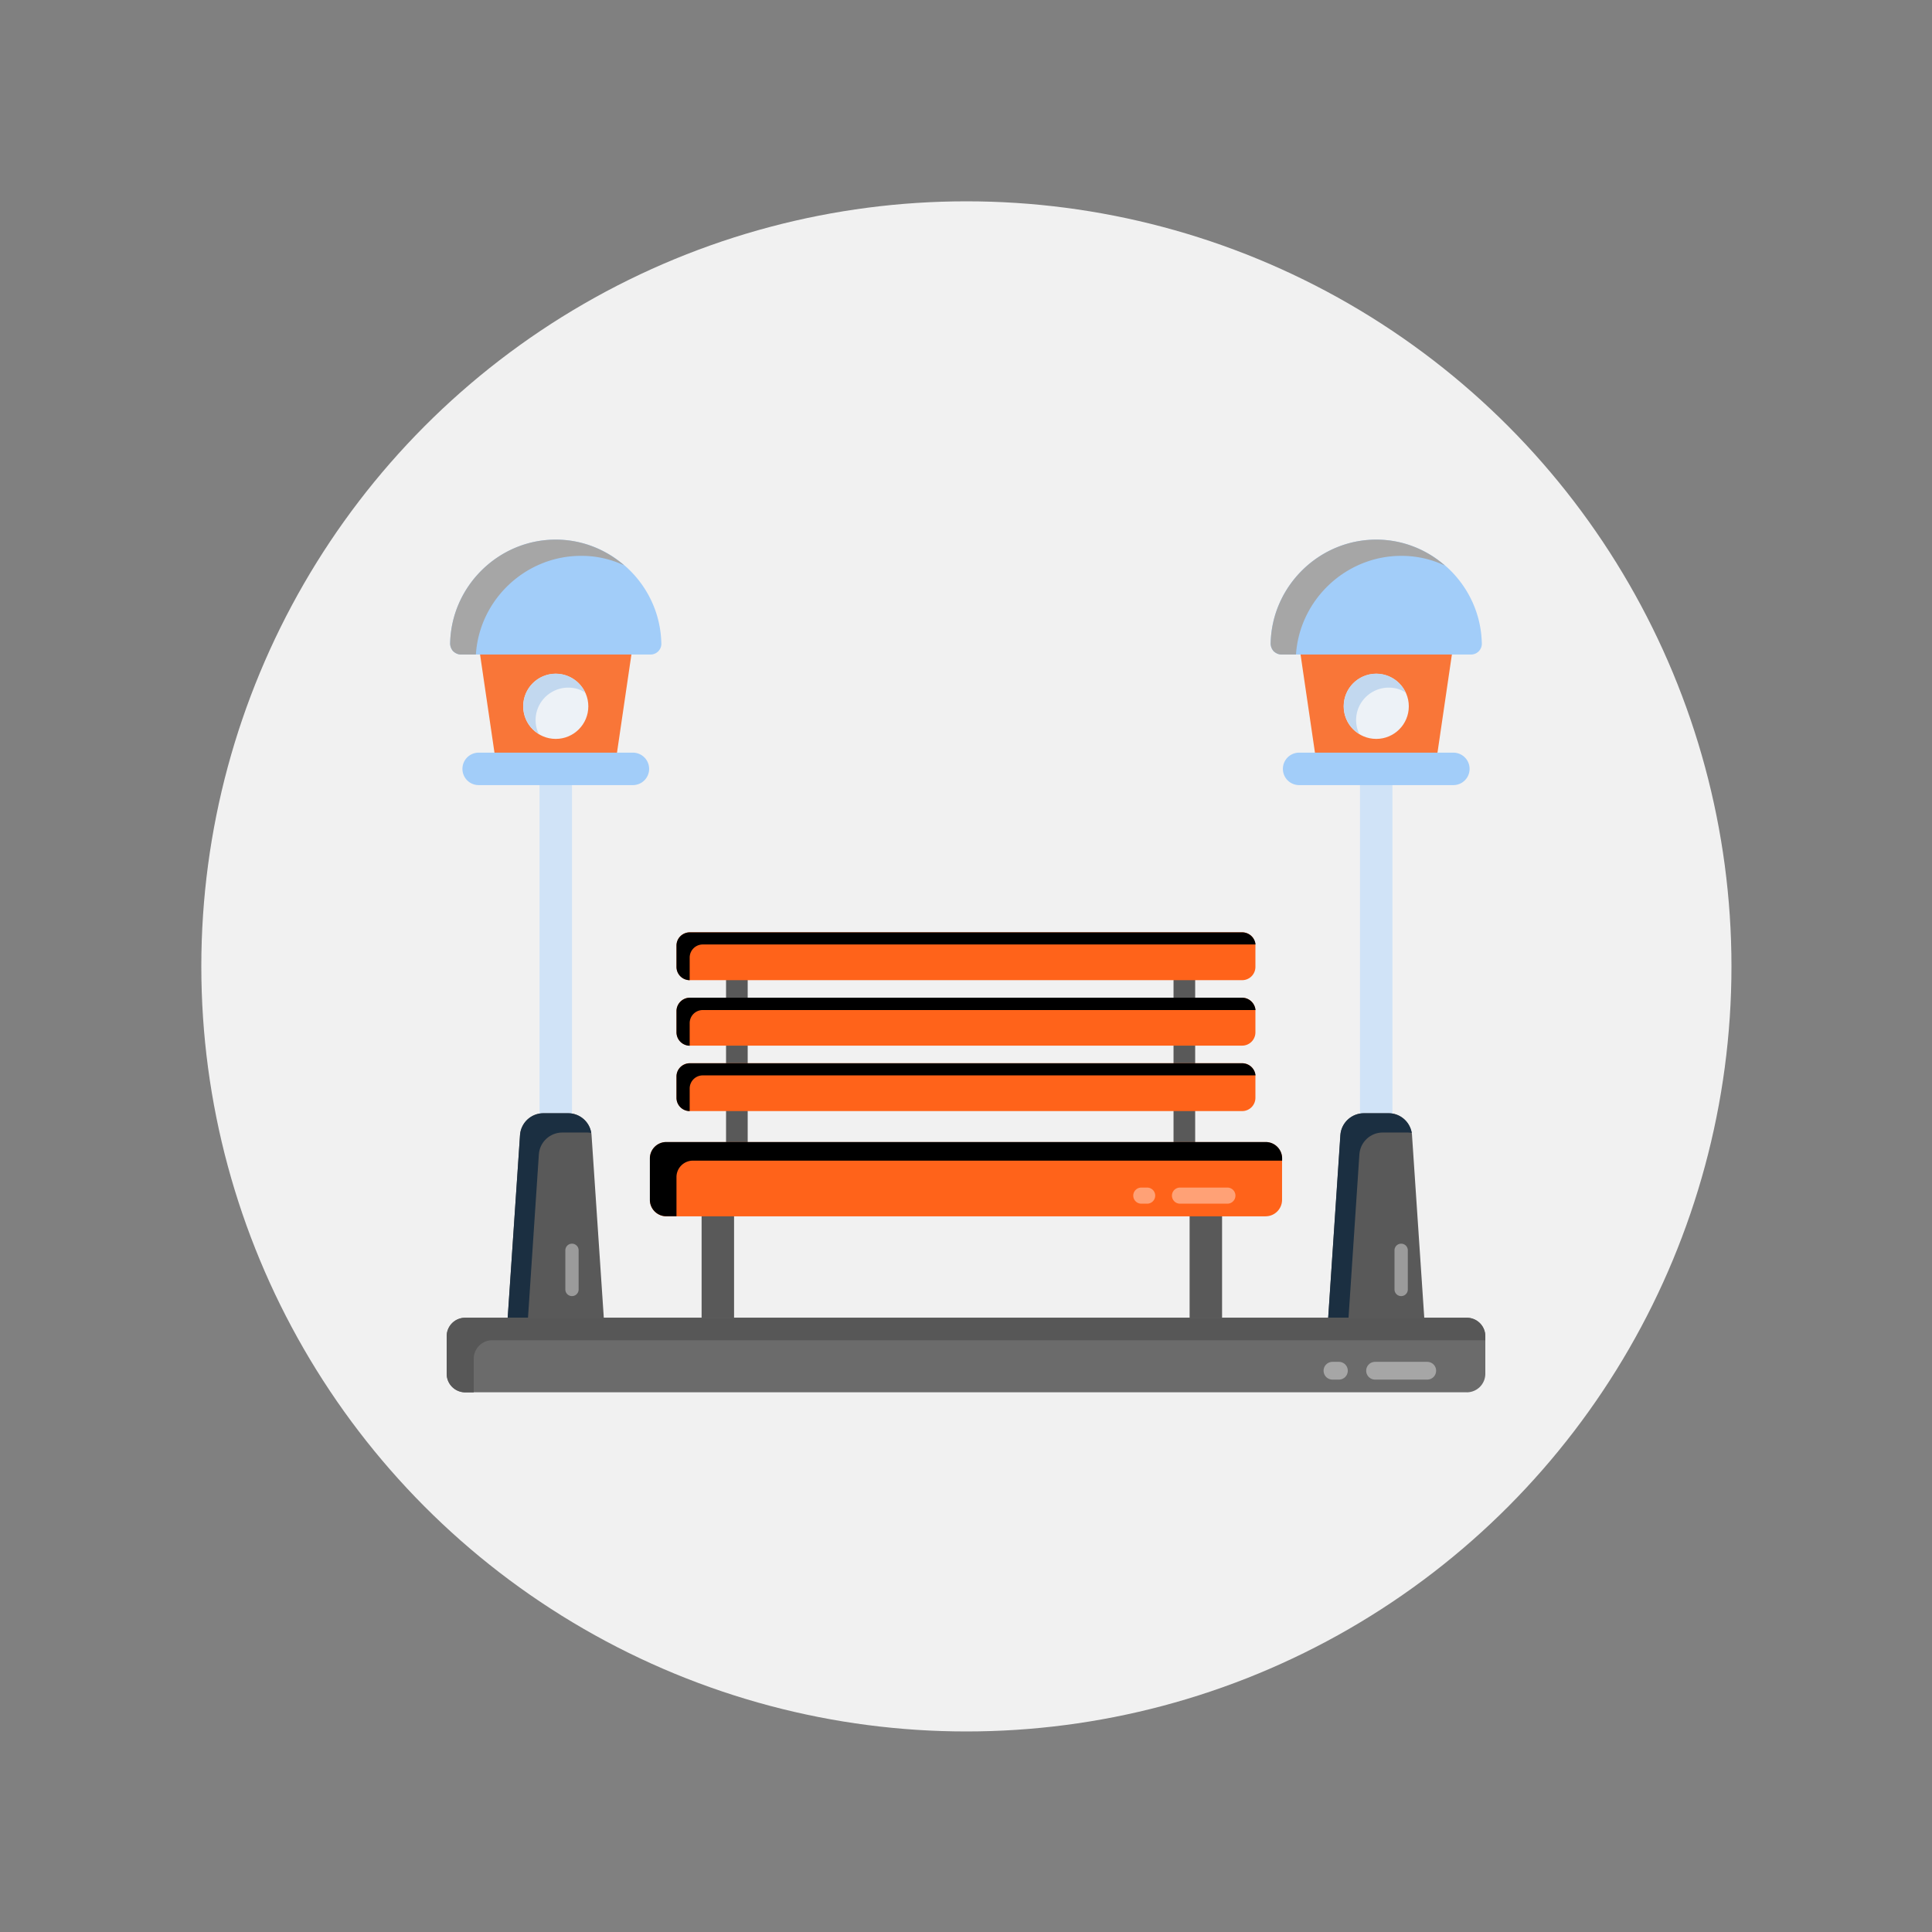<svg id="SvgjsSvg1001" width="288" height="288" xmlns="http://www.w3.org/2000/svg" version="1.1" xmlns:xlink="http://www.w3.org/1999/xlink" xmlns:svgjs="http://svgjs.com/svgjs"><rect width="100%" height="100%" fill="#808080" stroke="none"/><circle id="SvgjsCircle1035" r="144" cx="144" cy="144" transform="matrix(0.792,0,0,0.792,30.01,30.01)" fill="#f1f1f1"></circle><defs id="SvgjsDefs1002"></defs><g id="SvgjsG1008" transform="matrix(0.56,0,0,0.56,63.36,63.36)"><svg xmlns="http://www.w3.org/2000/svg" viewBox="0 0 50 50" width="288" height="288"><path fill="#595959" d="M12.781 33.994h1.5v7.261h-1.5zM35.334 33.994h1.5v7.261h-1.5z" class="color474646 svgShape"></path><path fill="#595959" d="M13.911 24.119h1v10.236h-1zM34.591 24.119h1v10.236h-1z" class="color474646 svgShape"></path><path fill="#ff631a" d="M38.846 36.568H11.153a.76.76 0 0 1-.76-.761v-1.91c0-.42.34-.76.76-.76h27.693c.42 0 .76.34.76.76v1.91c0 .42-.34.76-.76.76z" class="colorb75f25 svgShape"></path><path fill="#000000" d="M39.61 33.895v.1H12.38a.76.76 0 0 0-.76.76v1.81h-.47a.76.76 0 0 1-.76-.76v-1.91c0-.42.34-.76.76-.76h27.7c.42 0 .76.34.76.76z" class="color994f1d svgShape"></path><path fill="#ff631a" d="M37.762 31.705H12.237a.613.613 0 0 1-.613-.613v-.986c0-.339.274-.613.613-.613h25.525c.339 0 .613.274.613.613v.986a.613.613 0 0 1-.613.613zm0-3.025H12.237a.613.613 0 0 1-.613-.613v-.986c0-.339.274-.613.613-.613h25.525c.339 0 .613.274.613.613v.986a.613.613 0 0 1-.613.613zm0-3.025H12.237a.613.613 0 0 1-.613-.613v-.986c0-.339.274-.613.613-.613h25.525c.339 0 .613.274.613.613v.986a.613.613 0 0 1-.613.613z" class="colorb75f25 svgShape"></path><path fill="#000000" d="M38.38 30.055H12.84c-.34 0-.61.27-.61.61v1.04a.612.612 0 0 1-.61-.61v-.99c0-.34.28-.61.62-.61h25.52c.32 0 .59.24.62.56zm0-3.02H12.84c-.34 0-.61.27-.61.61v1.04a.621.621 0 0 1-.61-.62v-.98c0-.34.28-.62.62-.62h25.52c.32 0 .59.25.62.57zm0-3.03H12.84c-.34 0-.61.27-.61.61v1.04a.612.612 0 0 1-.61-.61v-.99c0-.34.28-.61.62-.61h25.52c.32 0 .59.24.62.56z" class="color994f1d svgShape"></path><path fill="#d0e3f7" d="M43.208 15.891h1.5v17.634h-1.5z" class="colord0d0f7 svgShape"></path><path fill="#f97638" d="m9.6 10.175-.85 5.79c-.04.24-.25.43-.5.43H3.83c-.25 0-.46-.19-.5-.43l-.85-5.79c-.02-.14.02-.29.12-.4a.48.48 0 0 1 .37-.17h6.14c.14 0 .28.06.38.17.09.11.13.26.11.4zm37.918 0-.85 5.79c-.04.24-.25.43-.5.43h-4.42c-.25 0-.46-.19-.5-.43l-.85-5.79c-.02-.14.02-.29.12-.4a.48.48 0 0 1 .37-.17h6.14c.14 0 .28.06.38.17.09.11.13.26.11.4z" class="colorf9b938 svgShape"></path><path fill="#d0e3f7" d="M5.291 15.891h1.5v17.634h-1.5z" class="colord0d0f7 svgShape"></path><path fill="#a2cdf9" d="M9.606 16.64H2.478a.75.75 0 0 1 0-1.5h7.128a.75.75 0 0 1 0 1.5zm1.315-6.545a.497.497 0 0 1-.5.51H1.66c-.14 0-.26-.06-.36-.15a.543.543 0 0 1-.14-.36c.05-2.65 2.24-4.8 4.88-4.8 2.64 0 4.83 2.15 4.88 4.8z" class="colora2a2f9 svgShape"></path><path fill="#a6a6a6" d="M9.2 6.485a4.6 4.6 0 0 0-1.99-.44c-2.56 0-4.7 2.02-4.86 4.56h-.69c-.14 0-.26-.06-.36-.15a.543.543 0 0 1-.14-.36c.05-2.65 2.24-4.8 4.88-4.8 1.2 0 2.31.45 3.16 1.19z" class="color5e5eef svgShape"></path><path fill="#a2cdf9" d="M47.523 16.64h-7.128a.75.75 0 0 1 0-1.5h7.128a.75.75 0 0 1 0 1.5zm1.315-6.545a.497.497 0 0 1-.5.51h-8.76c-.14 0-.26-.06-.36-.15a.543.543 0 0 1-.14-.36c.05-2.65 2.24-4.8 4.88-4.8 2.64 0 4.83 2.15 4.88 4.8z" class="colora2a2f9 svgShape"></path><path fill="#a6a6a6" d="M47.13 6.495c-.61-.29-1.29-.45-2.01-.45-2.56 0-4.7 2.02-4.87 4.56h-.67c-.14 0-.26-.06-.36-.15a.542.542 0 0 1-.14-.36c.05-2.65 2.24-4.8 4.88-4.8 1.2 0 2.32.45 3.17 1.2z" class="color5e5eef svgShape"></path><path fill="#595959" d="m8.289 41.672-.594-8.854a1.085 1.085 0 0 0-1.083-1.013h-1.14c-.572 0-1.046.443-1.084 1.013l-.594 8.854H8.29z" class="color474646 svgShape"></path><path fill="#1b2f41" d="M7.68 32.715c-.06-.01-.13-.02-.19-.02H6.35c-.58 0-1.05.44-1.09 1.01l-.53 7.97h-.94l.6-8.86c.04-.57.51-1.01 1.08-1.01h1.14c.54 0 .99.39 1.07.91z" class="color1b1b1b svgShape"></path><path fill="#595959" d="m46.206 41.672-.594-8.854a1.085 1.085 0 0 0-1.083-1.013h-1.14c-.572 0-1.045.443-1.084 1.013l-.594 8.854h4.495z" class="color474646 svgShape"></path><path fill="#1b2f41" d="M45.6 32.715c-.06-.01-.13-.02-.2-.02h-1.14c-.57 0-1.04.44-1.08 1.01l-.53 7.97h-.94l.59-8.86c.04-.57.52-1.01 1.09-1.01h1.14c.54 0 .98.39 1.07.91z" class="color1b1b1b svgShape"></path><circle cx="6.041" cy="13" r="1.505" fill="#edf2f7" class="colore4e3ff svgShape"></circle><path fill="#c2d8ef" d="M7.4 12.365c-.22-.15-.49-.23-.78-.23-.83 0-1.51.67-1.51 1.5 0 .23.05.45.15.64-.43-.25-.72-.73-.72-1.28a1.498 1.498 0 0 1 2.86-.63z" class="colorc2c2ef svgShape"></path><circle cx="43.959" cy="13" r="1.505" fill="#edf2f7" class="colore4e3ff svgShape"></circle><path fill="#c2d8ef" d="M45.319 12.365c-.22-.15-.49-.23-.78-.23-.83 0-1.51.67-1.51 1.5 0 .23.05.45.15.64-.43-.25-.72-.73-.72-1.28a1.498 1.498 0 0 1 2.86-.63z" class="colorc2c2ef svgShape"></path><path fill="#6b6b6b" d="M48.143 44.7H1.856A.857.857 0 0 1 1 43.845v-1.732c0-.473.383-.857.856-.857h46.287c.473 0 .857.384.857.857v1.732a.857.857 0 0 1-.857.857z" class="color00d67f svgShape"></path><path fill="#575757" d="M49 42.115v.18H3.11a.86.86 0 0 0-.86.86v1.55h-.39a.86.86 0 0 1-.86-.86v-1.73c0-.48.38-.86.86-.86h46.28c.48 0 .86.38.86.86z" class="color00af68 svgShape"></path><path fill="#ffffff" d="M46.316 44.114h-2.411a.41.41 0 1 1 0-.82h2.411a.41.41 0 1 1 0 .82zm-4.082 0h-.298a.41.41 0 1 1 0-.82h.298a.41.41 0 1 1 0 .82zM37.08 35.984h-2.19a.372.372 0 1 1 0-.744h2.19a.372.372 0 1 1 0 .744zm-3.707 0h-.271a.372.372 0 1 1 0-.744h.27a.372.372 0 1 1 0 .744zM44.803 39.948V38.14a.307.307 0 1 1 .615 0v1.808a.307.307 0 1 1-.615 0zM6.484 39.948V38.14a.307.307 0 1 1 .614 0v1.808a.307.307 0 1 1-.614 0z" opacity=".4" class="colorfff svgShape"></path></svg></g></svg>